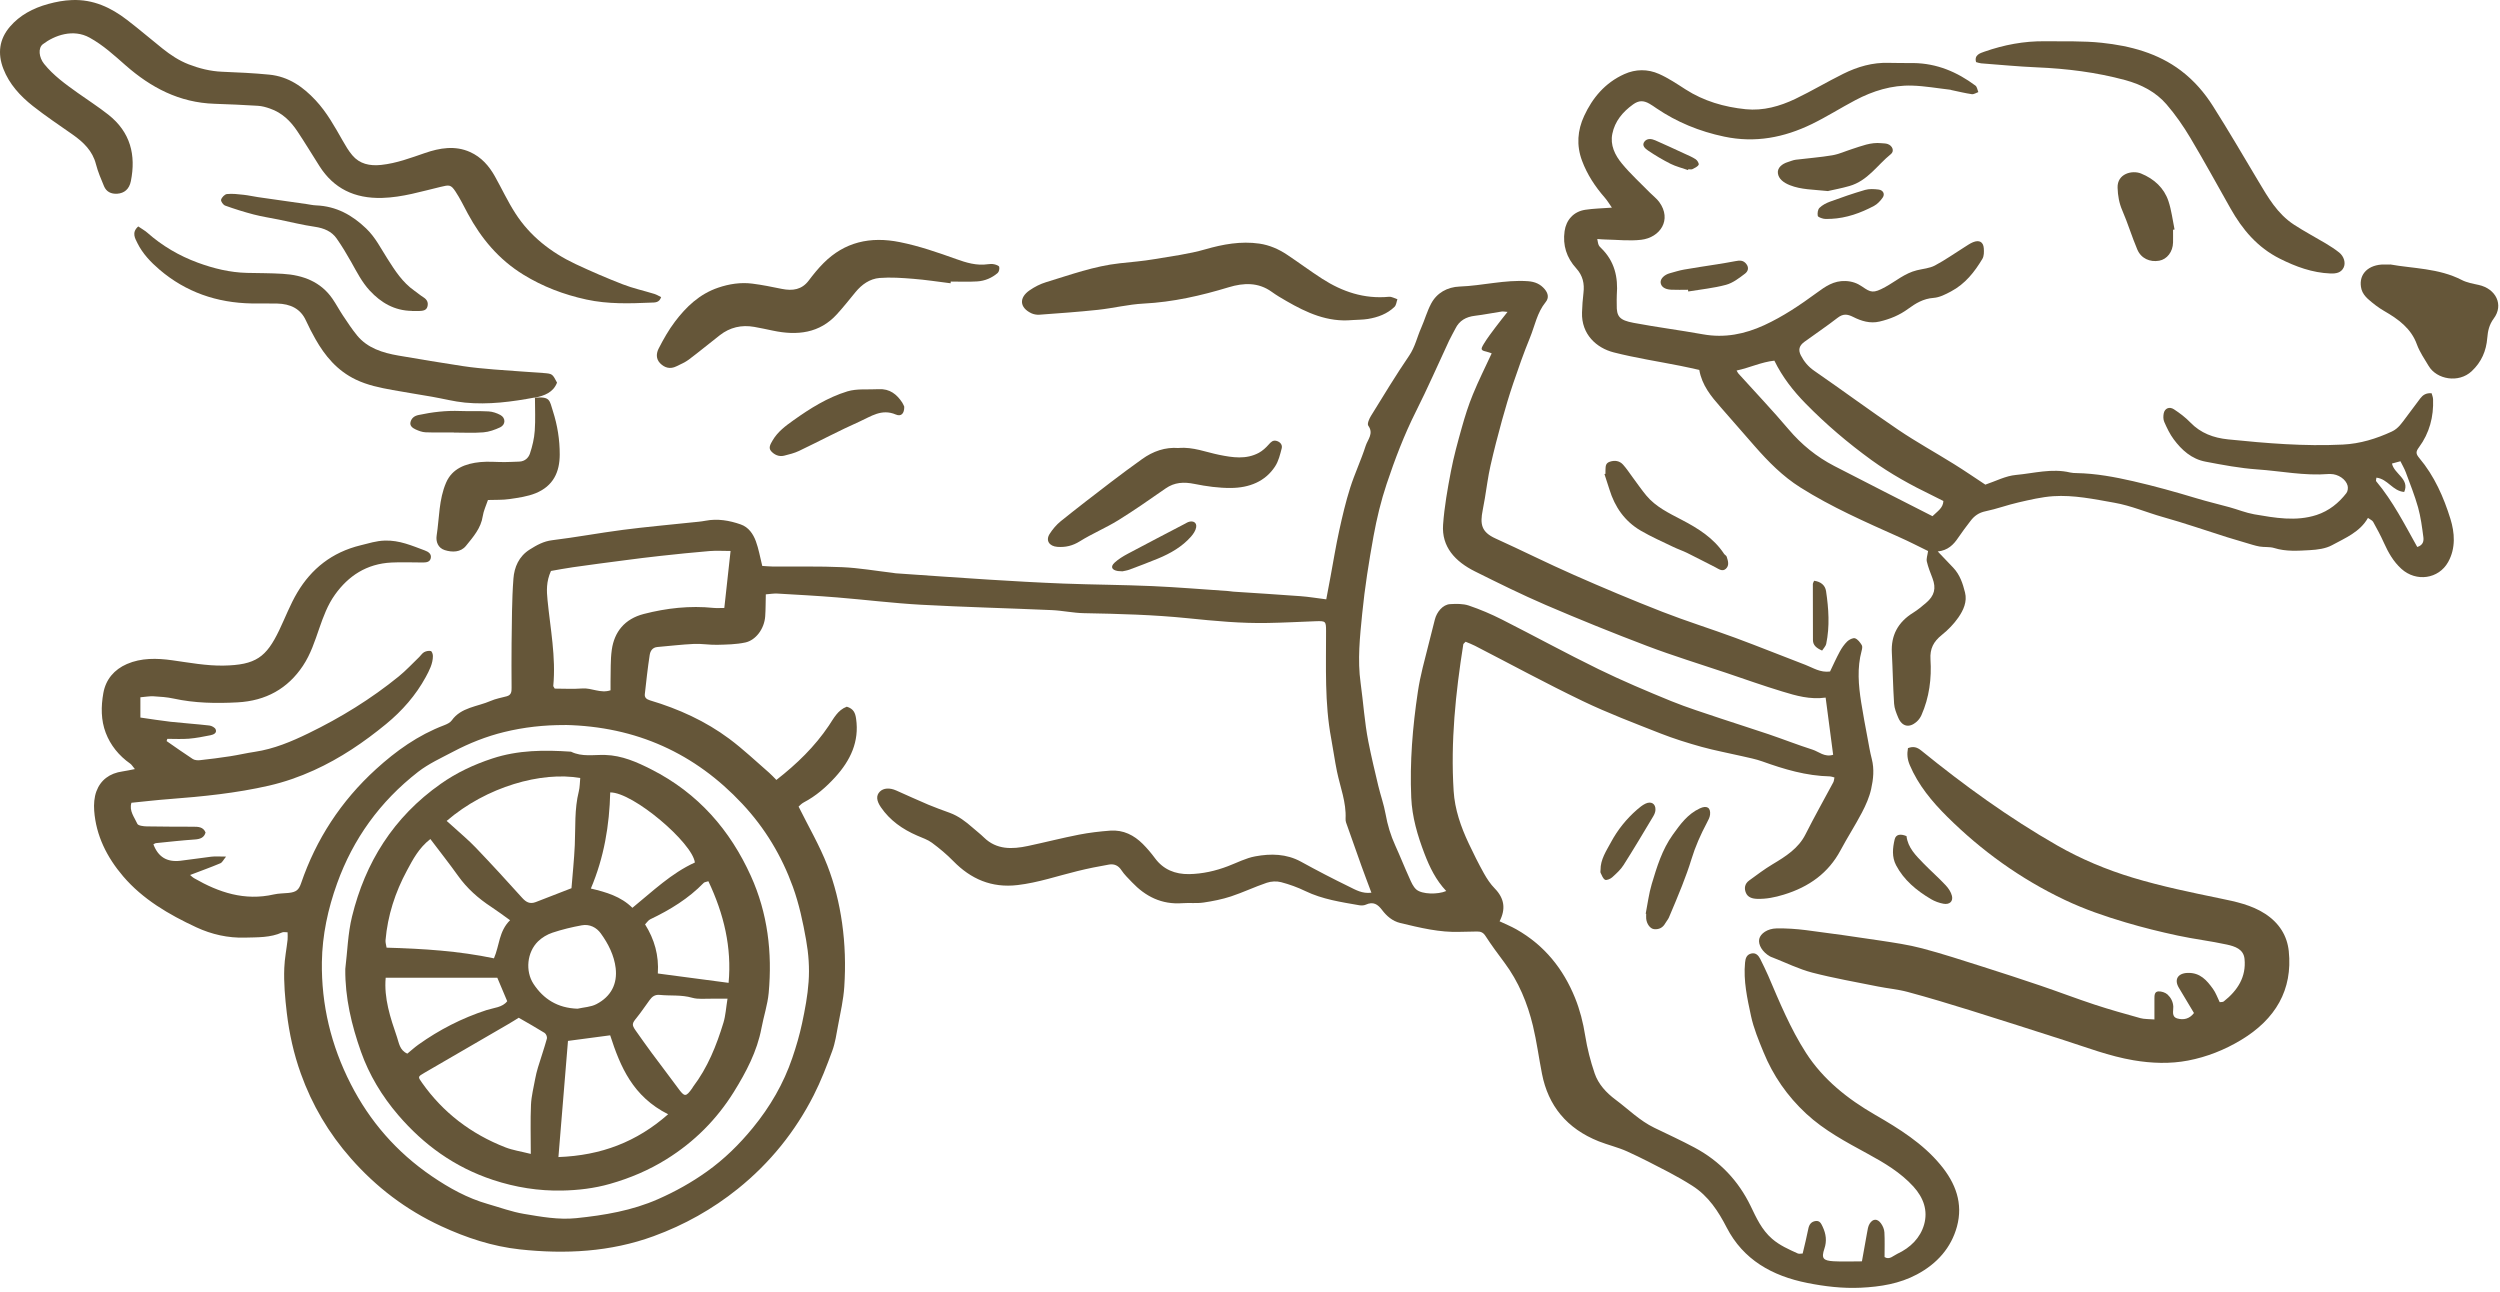 <svg width="412" height="213" viewBox="0 0 412 213" fill="none" xmlns="http://www.w3.org/2000/svg">
<path d="M23.136 114.927V118.252C24.876 118.498 26.501 118.766 28.134 118.951C30.255 119.181 32.391 119.319 34.511 119.565C34.89 119.611 35.426 119.903 35.542 120.202C35.789 120.809 35.187 121.07 34.676 121.17C33.496 121.408 32.317 121.638 31.121 121.738C29.949 121.83 28.761 121.761 27.574 121.761L27.458 122.13C28.893 123.12 30.304 124.134 31.772 125.086C32.069 125.278 32.564 125.324 32.944 125.278C34.602 125.101 36.26 124.886 37.909 124.633C39.27 124.426 40.607 124.103 41.976 123.904C45.152 123.427 48.039 122.207 50.835 120.847C56.164 118.26 61.163 115.173 65.7 111.487C66.912 110.504 67.968 109.352 69.09 108.277C69.37 108.008 69.577 107.648 69.906 107.471C70.22 107.302 70.674 107.21 71.004 107.294C71.193 107.348 71.342 107.824 71.342 108.108C71.342 109.375 70.748 110.496 70.154 111.594C68.529 114.574 66.294 117.131 63.621 119.327C59.992 122.306 56.098 124.963 51.726 126.944C49.359 128.019 46.925 128.872 44.343 129.471C38.924 130.715 33.422 131.268 27.879 131.69C25.808 131.843 23.754 132.089 21.659 132.296C21.247 133.64 22.154 134.685 22.641 135.775C22.773 136.067 23.647 136.182 24.183 136.19C26.732 136.243 29.281 136.228 31.838 136.243C32.663 136.243 33.496 136.259 33.876 137.196C33.645 138.033 33.018 138.286 32.102 138.347C29.966 138.493 27.846 138.731 25.718 138.946C25.561 138.962 25.421 139.077 25.28 139.146C26.064 141.219 27.491 142.102 29.694 141.857C31.409 141.665 33.108 141.381 34.824 141.181C35.492 141.104 36.177 141.166 37.258 141.166C36.812 141.711 36.631 142.141 36.309 142.271C34.701 142.947 33.051 143.538 31.327 144.199C31.492 144.337 31.731 144.583 32.028 144.751C36.062 147.07 40.301 148.506 45.144 147.401C45.927 147.224 46.752 147.239 47.56 147.155C48.831 147.017 49.243 146.656 49.623 145.55C52.089 138.347 56.172 132.028 61.979 126.745C65.263 123.758 68.884 121.155 73.198 119.519C73.66 119.342 74.196 119.089 74.452 118.72C75.978 116.563 78.667 116.47 80.861 115.511C81.686 115.15 82.61 114.988 83.501 114.75C84.317 114.535 84.309 113.906 84.309 113.314C84.309 110.888 84.268 108.454 84.309 106.027C84.367 102.464 84.342 98.901 84.614 95.354C84.754 93.496 85.489 91.691 87.32 90.547C88.45 89.84 89.564 89.203 91.007 89.026C94.9 88.55 98.753 87.829 102.646 87.322C106.375 86.838 110.128 86.508 113.865 86.109C114.673 86.024 115.481 85.97 116.273 85.817C118.278 85.433 120.216 85.778 122.064 86.423C123.375 86.876 124.126 88.005 124.563 89.188C125.025 90.439 125.248 91.768 125.619 93.265C126.147 93.296 126.757 93.357 127.368 93.365C131.187 93.396 135.015 93.296 138.834 93.472C141.597 93.595 144.344 94.079 147.091 94.402C147.264 94.425 147.437 94.463 147.602 94.478C152.683 94.824 157.765 95.2 162.846 95.515C167.003 95.776 171.169 96.014 175.335 96.175C180.193 96.36 185.068 96.375 189.927 96.59C194.084 96.774 198.242 97.127 202.391 97.404C202.68 97.427 202.968 97.481 203.257 97.504C206.944 97.749 210.631 97.972 214.319 98.249C215.68 98.349 217.033 98.579 218.567 98.771C218.798 97.558 219.029 96.298 219.268 95.047C219.738 92.505 220.151 89.956 220.703 87.437C221.223 85.072 221.776 82.699 222.51 80.388C223.252 78.053 224.316 75.811 225.059 73.484C225.389 72.448 226.428 71.45 225.496 70.16C225.273 69.845 225.644 69.015 225.941 68.532C227.995 65.207 230.016 61.859 232.227 58.618C233.208 57.175 233.53 55.562 234.207 54.042C234.792 52.721 235.172 51.316 235.848 50.041C236.78 48.275 238.512 47.3 240.55 47.223C244.311 47.085 247.982 46.079 251.785 46.34C252.973 46.424 253.864 46.816 254.581 47.676C255.142 48.352 255.282 49.097 254.738 49.765C253.303 51.523 252.948 53.681 252.131 55.67C251.117 58.142 250.234 60.661 249.376 63.187C248.7 65.184 248.098 67.203 247.537 69.238C246.852 71.726 246.2 74.229 245.631 76.748C245.227 78.529 245.004 80.349 244.699 82.154C244.592 82.791 244.476 83.429 244.353 84.058C243.899 86.354 244.097 87.667 246.448 88.735C250.77 90.693 255.01 92.827 259.357 94.739C264.175 96.867 269.041 98.909 273.958 100.829C277.909 102.372 281.984 103.639 285.976 105.114C289.853 106.549 293.681 108.101 297.549 109.575C298.811 110.059 299.966 110.873 301.591 110.665C302.103 109.598 302.606 108.477 303.191 107.394C303.521 106.787 303.926 106.196 304.421 105.712C304.734 105.405 305.377 105.083 305.707 105.19C306.169 105.352 306.54 105.866 306.813 106.304C306.961 106.542 306.879 106.949 306.796 107.248C306.029 110.082 306.277 112.915 306.722 115.749C307.027 117.714 307.407 119.665 307.77 121.615C307.984 122.775 308.174 123.934 308.471 125.078C308.9 126.752 308.726 128.426 308.363 130.047C308.067 131.375 307.489 132.68 306.846 133.909C305.74 136.021 304.437 138.033 303.315 140.137C301.327 143.853 298.16 146.157 293.961 147.439C292.501 147.884 291.09 148.176 289.573 148.13C288.748 148.107 288.038 147.869 287.733 147.155C287.411 146.41 287.519 145.642 288.261 145.105C289.523 144.191 290.769 143.239 292.105 142.44C294.291 141.135 296.386 139.814 297.549 137.495C299.001 134.608 300.601 131.782 302.127 128.925C302.243 128.703 302.251 128.426 302.317 128.127C302.02 128.05 301.806 127.958 301.583 127.95C297.673 127.866 294.027 126.775 290.422 125.478C289.35 125.094 288.212 124.879 287.09 124.618C284.871 124.103 282.611 123.689 280.416 123.082C278.123 122.445 275.838 121.73 273.628 120.863C269.322 119.166 264.966 117.522 260.817 115.526C254.82 112.646 248.98 109.467 243.074 106.427C242.554 106.158 242.002 105.958 241.532 105.759C241.292 106.012 241.169 106.089 241.152 106.181C239.882 114.198 239.049 122.237 239.56 130.354C239.75 133.387 240.74 136.236 242.043 139C242.827 140.666 243.651 142.317 244.551 143.93C245.046 144.813 245.623 145.696 246.341 146.425C247.933 148.061 248.172 149.804 247.132 151.831C248.04 152.261 248.988 152.645 249.863 153.137C254.565 155.794 257.633 159.702 259.555 164.425C260.372 166.436 260.9 168.525 261.238 170.675C261.576 172.779 262.112 174.883 262.805 176.91C263.407 178.669 264.702 180.082 266.261 181.241C268.365 182.808 270.204 184.681 272.63 185.856C274.849 186.931 277.092 187.96 279.262 189.12C283.469 191.37 286.496 194.618 288.5 198.741C289.432 200.669 290.307 202.65 292.039 204.155C293.285 205.237 294.778 205.89 296.262 206.566C296.485 206.666 296.807 206.581 297.079 206.581C297.409 205.168 297.755 203.825 298.019 202.465C298.151 201.805 298.49 201.337 299.183 201.229C299.9 201.114 300.131 201.651 300.379 202.174C300.931 203.356 301.088 204.516 300.659 205.783C300.131 207.364 300.428 207.756 302.177 207.856C303.67 207.94 305.171 207.871 306.846 207.871C307.118 206.328 307.39 204.754 307.687 203.18C307.786 202.665 307.844 202.097 308.116 201.667C308.66 200.807 309.395 200.799 309.988 201.621C310.294 202.043 310.516 202.581 310.549 203.08C310.624 204.416 310.574 205.752 310.574 207.165C311.383 207.679 312.018 206.934 312.669 206.635C314.855 205.621 316.472 203.986 317.091 201.813C317.742 199.517 317.017 197.405 315.334 195.547C313.222 193.228 310.541 191.638 307.778 190.133C304.214 188.191 300.626 186.286 297.665 183.537C294.53 180.627 292.196 177.241 290.629 173.401C289.828 171.451 289.004 169.47 288.566 167.435C287.948 164.547 287.296 161.63 287.585 158.635C287.651 157.913 287.849 157.314 288.624 157.137C289.358 156.968 289.795 157.46 290.084 158.028C290.53 158.934 290.983 159.84 291.387 160.762C293.252 165.116 295.042 169.493 297.64 173.532C300.461 177.901 304.462 181.095 309.056 183.744C313.008 186.025 316.852 188.429 319.763 191.93C322.32 194.994 323.541 198.342 322.502 202.151C321.553 205.621 319.244 208.248 315.919 210.021C313.065 211.549 309.914 212.064 306.639 212.217C303.653 212.356 300.717 212.002 297.863 211.434C292.023 210.275 287.288 207.587 284.566 202.312C283.205 199.67 281.58 197.121 278.874 195.401C277.645 194.618 276.366 193.888 275.071 193.205C272.786 192.015 270.501 190.817 268.142 189.749C266.649 189.074 265.008 188.697 263.473 188.091C258.178 185.979 255.142 182.193 254.119 176.964C253.6 174.33 253.253 171.658 252.626 169.047C251.727 165.323 250.275 161.783 247.916 158.619C246.844 157.183 245.771 155.74 244.806 154.243C244.443 153.682 244.039 153.505 243.421 153.513C242.497 153.536 241.565 153.536 240.641 153.567C237.242 153.697 233.992 152.883 230.75 152.108C229.472 151.801 228.507 150.948 227.781 149.988C227.047 149.013 226.321 148.522 225.059 149.098C224.77 149.228 224.366 149.244 224.036 149.19C220.992 148.66 217.932 148.207 215.119 146.848C213.857 146.234 212.496 145.742 211.126 145.381C210.4 145.189 209.477 145.235 208.759 145.481C206.763 146.157 204.857 147.071 202.861 147.731C201.409 148.207 199.875 148.514 198.357 148.737C197.219 148.906 196.039 148.76 194.884 148.844C191.412 149.105 188.756 147.716 186.537 145.381C185.934 144.744 185.275 144.122 184.804 143.4C184.301 142.632 183.617 142.333 182.767 142.479C181.018 142.778 179.278 143.131 177.562 143.554C174.287 144.352 171.095 145.458 167.713 145.857C163.399 146.372 159.975 144.844 157.105 141.91C156.033 140.812 154.828 139.806 153.583 138.885C152.89 138.37 151.999 138.079 151.174 137.718C148.724 136.658 146.654 135.199 145.177 133.041C144.443 131.974 144.344 131.106 145.004 130.454C145.598 129.862 146.612 129.786 147.709 130.277C149.475 131.06 151.223 131.866 153.005 132.619C154.152 133.103 155.331 133.517 156.503 133.947C157.971 134.485 159.151 135.399 160.272 136.382C160.899 136.934 161.576 137.449 162.17 138.033C164.248 140.052 166.789 139.975 169.412 139.415C172.225 138.816 175.005 138.102 177.826 137.549C179.517 137.219 181.249 137.019 182.973 136.888C185.143 136.735 186.891 137.649 188.327 139.077C189.061 139.814 189.737 140.613 190.348 141.442C191.717 143.293 193.647 144.091 195.973 144.053C198.184 144.014 200.312 143.531 202.366 142.747C203.859 142.179 205.311 141.411 206.862 141.127C209.427 140.651 212.009 140.689 214.409 142.01C217.016 143.446 219.664 144.821 222.345 146.126C223.409 146.648 224.498 147.309 226.007 147.117C225.43 145.565 224.877 144.13 224.357 142.678C223.5 140.305 222.666 137.933 221.833 135.552C221.759 135.353 221.743 135.122 221.751 134.915C221.883 132.227 220.868 129.716 220.332 127.136C219.961 125.339 219.722 123.52 219.383 121.723C218.278 115.841 218.55 109.905 218.534 103.977C218.534 102.357 218.468 102.318 216.777 102.38C214.17 102.48 211.564 102.618 208.957 102.664C204.544 102.756 200.172 102.334 195.792 101.888C190.1 101.305 184.367 101.159 178.643 101.051C176.869 101.021 175.096 100.621 173.322 100.545C166.146 100.23 158.969 100.053 151.801 99.662C147.182 99.408 142.579 98.832 137.968 98.456C134.685 98.187 131.385 98.011 128.094 97.819C127.533 97.788 126.964 97.888 126.205 97.949C126.172 99.224 126.188 100.391 126.106 101.558C125.957 103.662 124.53 105.513 122.831 105.881C121.33 106.204 119.738 106.227 118.179 106.265C116.908 106.296 115.63 106.058 114.359 106.119C112.347 106.212 110.342 106.457 108.338 106.626C107.463 106.703 107.158 107.356 107.067 107.955C106.738 110.089 106.507 112.239 106.267 114.382C106.201 114.942 106.531 115.242 107.117 115.418C111.86 116.831 116.281 118.851 120.175 121.746C122.493 123.474 124.58 125.462 126.757 127.351C127.17 127.712 127.533 128.119 127.945 128.534C131.327 125.9 134.28 123.028 136.59 119.588C137.39 118.398 138.05 117.023 139.551 116.463C140.69 116.808 140.954 117.522 141.086 118.459C141.622 122.199 140.17 125.301 137.646 128.073C136.153 129.709 134.487 131.175 132.449 132.243C132.07 132.442 131.773 132.788 131.608 132.926C133.241 136.22 135.064 139.33 136.343 142.617C137.53 145.665 138.314 148.852 138.776 152.115C139.271 155.617 139.37 159.111 139.139 162.612C138.999 164.747 138.512 166.866 138.116 168.978C137.852 170.399 137.646 171.85 137.151 173.201C136.244 175.674 135.295 178.147 134.099 180.496C131.08 186.432 126.939 191.623 121.577 195.931C117.428 199.263 112.8 201.866 107.711 203.725C100.592 206.328 93.152 206.712 85.662 205.898C81.133 205.406 76.844 203.986 72.728 202.081C66.871 199.371 61.971 195.608 57.847 190.924C54.16 186.747 51.421 182.078 49.581 176.941C48.41 173.678 47.676 170.36 47.264 166.92C46.975 164.44 46.752 161.983 46.851 159.51C46.909 157.959 47.222 156.416 47.395 154.864C47.437 154.496 47.395 154.12 47.395 153.644C47.041 153.644 46.727 153.559 46.505 153.659C44.558 154.55 42.422 154.458 40.376 154.519C37.596 154.603 34.89 153.997 32.358 152.822C27.796 150.703 23.515 148.184 20.306 144.429C17.609 141.273 15.819 137.687 15.522 133.594C15.448 132.542 15.522 131.398 15.885 130.415C16.57 128.565 18.046 127.428 20.199 127.129C20.801 127.044 21.395 126.906 22.228 126.745C21.857 126.307 21.709 126.023 21.47 125.854C19.581 124.533 18.195 122.79 17.427 120.771C16.627 118.674 16.636 116.44 17.032 114.213C17.436 111.963 18.822 110.343 20.917 109.429C23.268 108.408 25.833 108.454 28.398 108.815C31.195 109.206 34.024 109.736 36.821 109.69C42.166 109.598 43.882 108.3 46.01 103.87C47.008 101.789 47.824 99.615 49.004 97.634C51.314 93.757 54.679 91.023 59.431 89.863C60.759 89.541 62.012 89.126 63.431 89.088C65.832 89.011 67.894 89.933 70.014 90.716C70.624 90.938 71.169 91.322 70.979 92.037C70.797 92.697 70.138 92.697 69.552 92.697C67.877 92.697 66.195 92.62 64.52 92.705C60.412 92.904 57.41 94.916 55.207 97.995C53.995 99.685 53.293 101.604 52.617 103.547C51.883 105.659 51.206 107.801 49.92 109.728C47.428 113.476 43.824 115.503 39.138 115.749C35.608 115.941 32.069 115.879 28.588 115.119C27.524 114.889 26.41 114.812 25.313 114.75C24.645 114.712 23.961 114.843 23.136 114.912V114.927ZM248.436 51.4C247.933 51.362 247.702 51.308 247.495 51.339C246.019 51.562 244.559 51.861 243.082 52.038C241.589 52.214 240.5 52.844 239.865 54.126C239.535 54.794 239.139 55.432 238.826 56.107C237.003 60.008 235.287 63.955 233.349 67.802C231.402 71.68 229.876 75.696 228.515 79.766C227.583 82.561 226.89 85.448 226.362 88.335C225.595 92.582 224.91 96.859 224.489 101.144C224.118 104.937 223.689 108.723 224.234 112.593C224.679 115.795 224.877 119.035 225.504 122.214C225.983 124.648 226.56 127.067 227.137 129.486C227.509 131.045 228.061 132.573 228.342 134.147C228.663 135.959 229.183 137.679 229.95 139.361C230.759 141.135 231.468 142.939 232.276 144.713C232.573 145.381 232.879 146.126 233.415 146.594C234.347 147.401 236.97 147.439 238.339 146.84C236.632 145.036 235.609 142.916 234.751 140.682C233.604 137.679 232.714 134.654 232.573 131.444C232.318 125.601 232.796 119.795 233.662 114.013C233.86 112.685 234.132 111.364 234.454 110.051C235.097 107.402 235.815 104.768 236.459 102.119C236.772 100.844 237.787 99.631 238.966 99.562C239.989 99.5 241.111 99.477 242.051 99.792C243.932 100.429 245.771 101.213 247.528 102.103C252.849 104.799 258.079 107.663 263.44 110.281C267.342 112.186 271.359 113.883 275.393 115.534C278.066 116.624 280.845 117.484 283.584 118.413C286.199 119.296 288.847 120.11 291.462 121.001C293.879 121.823 296.254 122.759 298.688 123.535C299.752 123.873 300.684 124.833 302.103 124.387C301.69 121.254 301.286 118.183 300.865 114.965C298.267 115.319 295.99 114.651 293.747 113.967C290.596 113.015 287.502 111.909 284.384 110.857C280.07 109.406 275.698 108.07 271.45 106.457C265.824 104.323 260.248 102.065 254.738 99.7C250.778 97.995 246.918 96.083 243.066 94.163C239.808 92.536 237.556 90.117 237.82 86.462C238.034 83.513 238.554 80.572 239.115 77.654C239.577 75.235 240.236 72.847 240.905 70.467C241.424 68.616 242.002 66.773 242.736 64.992C243.668 62.711 244.782 60.5 245.829 58.234C245.623 58.158 245.466 58.089 245.301 58.05C243.998 57.735 243.924 57.674 244.567 56.614C245.128 55.693 245.796 54.825 246.448 53.95C247.05 53.143 247.693 52.352 248.436 51.408V51.4ZM93.069 119.488C89.679 119.473 86.338 119.841 83.08 120.64C80.152 121.354 77.355 122.468 74.716 123.857C72.736 124.902 70.641 125.854 68.908 127.198C62.59 132.112 58.193 138.271 55.562 145.565C54.036 149.796 53.112 154.12 53.046 158.543C52.947 165.569 54.547 172.28 57.806 178.653C60.924 184.758 65.328 189.864 71.177 193.85C74.006 195.777 77.017 197.459 80.415 198.426C82.387 198.987 84.326 199.709 86.338 200.047C89.176 200.523 92.046 201.053 94.966 200.753C99.611 200.277 104.18 199.501 108.445 197.62C111.291 196.368 113.972 194.871 116.479 193.082C119.383 191.016 121.849 188.574 124.052 185.887C126.922 182.385 129.141 178.561 130.568 174.361C131.212 172.48 131.773 170.56 132.185 168.625C132.664 166.367 133.101 164.087 133.257 161.798C133.422 159.502 133.257 157.207 132.845 154.895C132.317 151.924 131.698 149.006 130.667 146.149C128.828 141.073 126.098 136.489 122.311 132.45C114.574 124.188 104.906 119.711 93.069 119.473V119.488ZM90.801 94.087C90.001 95.868 90.083 97.381 90.232 98.886C90.694 103.593 91.634 108.277 91.18 113.038C91.172 113.123 91.279 113.222 91.419 113.483C92.871 113.483 94.43 113.576 95.965 113.46C97.507 113.338 98.959 114.313 100.617 113.76C100.617 113.207 100.609 112.731 100.617 112.255C100.666 110.535 100.584 108.792 100.823 107.087C101.236 104.138 102.943 101.996 106.094 101.182C109.847 100.214 113.691 99.784 117.601 100.184C118.146 100.237 118.707 100.191 119.366 100.191C119.713 97.02 120.051 93.987 120.398 90.8C119.202 90.8 118.055 90.723 116.917 90.816C114.219 91.038 111.522 91.322 108.824 91.614C106.878 91.822 104.931 92.075 102.984 92.328C100.122 92.697 97.268 93.073 94.414 93.48C93.168 93.657 91.939 93.895 90.793 94.094L90.801 94.087Z" fill="#655639"/>
<path d="M327.218 79.854C328.9 79.293 330.525 78.425 332.216 78.272C335.186 78.003 338.156 77.143 341.183 77.873C341.513 77.949 341.876 77.957 342.222 77.965C345.406 78.026 348.491 78.602 351.576 79.308C355.09 80.115 358.547 81.082 361.986 82.119C363.785 82.664 365.616 83.094 367.431 83.593C368.792 83.97 370.12 84.515 371.506 84.76C374.912 85.344 378.369 85.974 381.775 84.868C383.813 84.2 385.43 82.894 386.683 81.267C386.914 80.967 386.98 80.43 386.89 80.053C386.609 78.963 385.314 78.126 384.085 78.118C383.97 78.118 383.854 78.118 383.739 78.118C379.779 78.441 375.902 77.627 371.992 77.358C369.138 77.158 366.292 76.621 363.48 76.083C361.162 75.646 359.537 74.156 358.233 72.405C357.582 71.53 357.111 70.532 356.674 69.541C356.485 69.119 356.493 68.573 356.583 68.113C356.757 67.284 357.516 66.961 358.266 67.452C359.24 68.09 360.188 68.812 360.98 69.633C362.663 71.376 364.775 72.167 367.216 72.413C373.494 73.05 379.771 73.58 386.098 73.265C388.96 73.127 391.616 72.298 394.165 71.123C395.254 70.624 395.84 69.679 396.5 68.812C397.3 67.767 398.059 66.7 398.859 65.656C399.279 65.11 399.807 64.727 400.731 64.811C400.814 65.126 400.962 65.464 400.97 65.809C401.078 68.666 400.385 71.361 398.644 73.718C398.092 74.463 398.133 74.801 398.694 75.477C401.201 78.456 402.727 81.958 403.833 85.521C404.526 87.763 404.74 90.32 403.453 92.624C401.894 95.419 398.191 95.956 395.749 93.745C394.421 92.539 393.588 91.049 392.878 89.475C392.35 88.293 391.732 87.149 391.097 86.004C390.956 85.751 390.593 85.613 390.239 85.352C388.919 87.686 386.494 88.661 384.308 89.852C383.268 90.42 381.891 90.596 380.645 90.665C378.69 90.773 376.719 90.919 374.78 90.312C374.03 90.082 373.164 90.205 372.372 90.067C371.596 89.928 370.854 89.667 370.103 89.452C369.072 89.153 368.049 88.853 367.026 88.531C363.496 87.417 360.007 86.204 356.443 85.206C353.762 84.453 351.23 83.34 348.434 82.848C345.093 82.257 341.777 81.551 338.37 81.773C336.448 81.904 334.534 82.365 332.654 82.795C330.822 83.209 329.057 83.877 327.226 84.254C326.104 84.484 325.362 85.029 324.751 85.835C324.058 86.742 323.357 87.655 322.722 88.6C321.947 89.767 321.006 90.712 319.34 90.88C320.264 91.848 321.081 92.7 321.897 93.56C323.003 94.728 323.473 96.186 323.836 97.645C324.215 99.143 323.58 100.548 322.739 101.761C321.996 102.829 321.048 103.812 320.008 104.641C318.639 105.739 318.029 106.906 318.144 108.68C318.342 111.805 317.954 114.923 316.651 117.864C316.478 118.248 316.214 118.624 315.892 118.916C314.671 120.014 313.467 119.768 312.832 118.278C312.518 117.534 312.197 116.75 312.147 115.967C311.966 113.164 311.924 110.362 311.776 107.559C311.627 104.741 312.749 102.552 315.29 100.978C316.049 100.51 316.742 99.926 317.418 99.35C318.812 98.168 319.101 96.947 318.474 95.296C318.127 94.39 317.756 93.476 317.542 92.539C317.435 92.063 317.649 91.525 317.748 90.811C316.28 90.097 314.655 89.253 312.972 88.508C307.412 86.02 301.828 83.57 296.697 80.33C293.769 78.479 291.426 76.091 289.207 73.565C287.318 71.415 285.446 69.257 283.565 67.107C282.006 65.325 280.488 63.521 280.043 60.964C279.061 60.749 278.013 60.503 276.958 60.296C273.287 59.566 269.567 58.998 265.954 58.077C263.083 57.347 260.6 55.082 260.716 51.496C260.749 50.421 260.831 49.338 260.955 48.271C261.136 46.758 260.864 45.43 259.759 44.216C258.167 42.466 257.515 40.423 257.845 38.089C258.101 36.276 259.305 34.864 261.252 34.572C262.605 34.364 263.99 34.341 265.64 34.219C265.195 33.581 264.881 33.044 264.469 32.575C262.869 30.74 261.574 28.774 260.724 26.501C259.767 23.944 259.973 21.464 261.07 19.099C262.431 16.158 264.485 13.655 267.694 12.211C269.567 11.366 271.555 11.366 273.394 12.18C274.937 12.864 276.355 13.816 277.774 14.73C280.777 16.657 284.134 17.64 287.698 18.001C290.585 18.293 293.323 17.509 295.856 16.304C298.537 15.021 301.085 13.493 303.75 12.173C306.101 11.005 308.6 10.261 311.322 10.361C312.65 10.407 313.987 10.376 315.323 10.391C319.225 10.437 322.557 11.881 325.543 14.1C325.832 14.315 325.873 14.806 326.03 15.175C325.675 15.298 325.287 15.567 324.958 15.521C323.827 15.352 322.722 15.083 321.6 14.845C321.543 14.83 321.493 14.799 321.435 14.791C319.324 14.553 317.22 14.169 315.1 14.108C311.759 14.008 308.658 14.983 305.771 16.503C303.337 17.786 301.019 19.268 298.545 20.466C294.024 22.654 289.281 23.599 284.151 22.516C280.059 21.656 276.347 20.128 272.973 17.84C272.602 17.586 272.239 17.325 271.843 17.102C270.829 16.519 270.062 16.542 269.129 17.21C267.397 18.454 266.127 20.005 265.714 22.04C265.327 23.914 266.143 25.572 267.306 26.977C268.701 28.667 270.359 30.172 271.909 31.754C272.413 32.268 273.015 32.714 273.435 33.282C275.588 36.23 273.576 39.156 270.466 39.517C268.536 39.74 266.539 39.509 264.576 39.471C264.188 39.471 263.792 39.425 263.232 39.386C263.314 39.793 263.339 40.085 263.446 40.346C263.52 40.538 263.685 40.715 263.85 40.868C266.102 43.049 266.68 45.706 266.449 48.609C266.407 49.146 266.449 49.691 266.44 50.229C266.399 52.149 266.869 52.77 269.228 53.208C273.023 53.922 276.859 54.414 280.661 55.097C284.233 55.735 287.524 55.066 290.725 53.6C293.868 52.156 296.672 50.252 299.411 48.248C300.813 47.219 302.199 46.228 304.162 46.313C305.202 46.359 306.059 46.658 306.868 47.219C308.303 48.209 308.699 48.394 310.687 47.303C312.411 46.359 313.904 45.03 315.909 44.539C316.907 44.293 318.004 44.216 318.87 43.756C320.553 42.865 322.103 41.759 323.712 40.753C324.182 40.461 324.644 40.124 325.155 39.916C326.187 39.494 326.855 39.87 326.929 40.922C326.97 41.498 326.978 42.189 326.698 42.658C325.411 44.808 323.869 46.789 321.518 48.033C320.627 48.509 319.629 49.023 318.647 49.092C316.964 49.215 315.678 50.006 314.482 50.882C313.046 51.941 311.479 52.586 309.747 52.993C308.188 53.362 306.728 52.901 305.424 52.241C304.401 51.726 303.725 51.688 302.809 52.394C301.044 53.769 299.172 55.013 297.365 56.334C296.499 56.971 296.318 57.654 296.78 58.568C297.299 59.574 297.984 60.419 298.998 61.117C303.643 64.32 308.171 67.675 312.848 70.839C315.81 72.843 318.977 74.586 322.021 76.483C323.778 77.573 325.477 78.748 327.209 79.884L327.218 79.854ZM320.272 82.564C319.596 82.219 319.043 81.935 318.482 81.666C314.968 79.969 311.561 78.095 308.435 75.83C304.542 73.004 300.912 69.917 297.58 66.516C295.534 64.427 293.752 62.169 292.416 59.436C290.288 59.658 288.357 60.603 286.188 61.064C286.337 61.309 286.394 61.455 286.501 61.571C289.265 64.634 292.119 67.629 294.775 70.77C296.879 73.25 299.353 75.277 302.29 76.797C307.66 79.577 313.071 82.311 318.474 85.068C319.315 84.238 320.223 83.724 320.272 82.564ZM398.364 90.143C399.378 89.829 399.444 89.114 399.37 88.515C399.156 86.872 398.941 85.206 398.496 83.609C397.943 81.65 397.176 79.739 396.467 77.819C396.244 77.22 395.906 76.659 395.592 76.014C395.106 76.145 394.693 76.252 394.198 76.391C394.553 78.118 397.159 78.932 396.211 81.075C394.289 80.921 393.505 78.925 391.633 78.717C391.608 79.001 391.517 79.216 391.591 79.308C394.371 82.626 396.277 86.419 398.364 90.143Z" fill="#655639"/>
<path d="M355.05 168.021C355.05 166.685 355.042 165.618 355.05 164.543C355.05 164.059 355.05 163.422 355.702 163.383C356.196 163.353 356.848 163.568 357.203 163.89C357.755 164.405 358.118 165.073 358.16 165.894C358.193 166.578 357.805 167.568 358.853 167.852C359.818 168.114 360.816 167.945 361.566 166.946C360.75 165.587 359.892 164.174 359.059 162.754C358.275 161.418 358.91 160.389 360.519 160.335C362.598 160.266 363.695 161.579 364.693 162.961C365.163 163.606 365.427 164.382 365.806 165.157C366.037 165.119 366.318 165.157 366.466 165.042C368.792 163.207 370.195 160.972 369.898 158.024C369.733 156.403 368.306 155.958 366.994 155.666C364.305 155.075 361.55 154.76 358.861 154.176C355.998 153.562 353.144 152.856 350.348 152.026C346.908 151.013 343.518 149.846 340.284 148.31C332.943 144.824 326.55 140.193 320.924 134.619C318.376 132.092 316.132 129.382 314.738 126.103C314.325 125.135 314.251 124.275 314.433 123.292C315.315 122.962 315.917 123.116 316.635 123.699C323.68 129.42 331.046 134.764 339.022 139.326C342.941 141.568 347.123 143.326 351.528 144.655C356.246 146.075 361.063 147.066 365.897 148.064C368.471 148.594 371.044 149.132 373.288 150.59C375.631 152.111 376.926 154.223 377.19 156.749C377.85 163.115 375.02 167.968 369.312 171.4C366.631 173.013 363.695 174.187 360.593 174.779C357.632 175.347 354.596 175.239 351.602 174.733C347.609 174.057 343.873 172.613 340.062 171.392C334.956 169.757 329.858 168.114 324.735 166.516C321.312 165.449 317.872 164.412 314.4 163.476C312.791 163.038 311.1 162.9 309.459 162.569C305.854 161.84 302.216 161.21 298.669 160.289C296.434 159.705 294.339 158.661 292.177 157.816C292.021 157.755 291.847 157.701 291.699 157.617C290.462 156.925 289.703 155.689 289.925 154.729C290.132 153.846 291.278 153.032 292.771 153.002C294.388 152.971 296.021 153.086 297.622 153.286C301.696 153.808 305.755 154.384 309.813 154.998C312.139 155.351 314.49 155.689 316.759 156.288C320.133 157.179 323.449 158.269 326.773 159.321C329.973 160.335 333.157 161.379 336.333 162.454C339.311 163.468 342.239 164.589 345.225 165.572C347.7 166.386 350.224 167.092 352.74 167.791C353.384 167.968 354.101 167.929 355.042 168.006L355.05 168.021Z" fill="#655639"/>
<path d="M108.956 48.949C108.659 49.908 107.933 49.847 107.331 49.87C103.751 50.023 100.196 50.139 96.632 49.363C92.895 48.549 89.447 47.228 86.263 45.27C82.164 42.752 79.293 39.266 77.107 35.227C76.439 33.998 75.837 32.723 75.061 31.556C74.294 30.396 74.022 30.458 72.62 30.796C69.444 31.548 66.326 32.523 62.985 32.616C58.415 32.746 54.992 31.049 52.666 27.402C51.437 25.474 50.266 23.524 48.995 21.62C47.898 19.976 46.504 18.579 44.483 17.888C43.848 17.665 43.172 17.473 42.495 17.435C40.128 17.289 37.752 17.181 35.376 17.105C29.52 16.92 24.843 14.402 20.71 10.777C18.837 9.134 17.015 7.445 14.771 6.208C12.049 4.703 8.988 5.824 7.066 7.283C6.242 7.913 6.415 9.464 7.264 10.524C8.799 12.436 10.795 13.872 12.799 15.3C14.482 16.498 16.231 17.619 17.848 18.894C21.535 21.796 22.418 25.59 21.568 29.844C21.304 31.18 20.471 31.848 19.324 31.925C18.268 31.994 17.518 31.571 17.146 30.696C16.643 29.498 16.132 28.293 15.81 27.049C15.258 24.875 13.756 23.424 11.933 22.149C9.739 20.614 7.504 19.116 5.408 17.465C3.305 15.799 1.531 13.856 0.558 11.353C-0.432 8.811 -0.127 6.454 1.647 4.388C3.255 2.515 5.425 1.348 7.941 0.656C9.236 0.303 10.498 0.065 11.826 0.011C15.381 -0.142 18.31 1.263 20.941 3.283C22.937 4.811 24.834 6.446 26.798 8.013C28.101 9.049 29.47 9.971 31.087 10.601C32.861 11.284 34.651 11.737 36.572 11.822C39.171 11.929 41.778 12.044 44.359 12.298C47.568 12.612 49.952 14.325 52.006 16.521C53.87 18.517 55.149 20.859 56.469 23.171C56.947 24.008 57.434 24.852 58.061 25.59C59.265 27.018 60.907 27.379 62.82 27.179C65.361 26.91 67.679 26.02 70.046 25.213C72.471 24.376 74.996 23.946 77.462 25.052C79.334 25.889 80.596 27.356 81.545 29.037C82.692 31.08 83.673 33.207 84.944 35.173C87.328 38.874 90.751 41.584 94.859 43.52C97.407 44.718 100.006 45.839 102.637 46.86C104.312 47.513 106.102 47.904 107.826 48.434C108.222 48.557 108.576 48.78 108.923 48.949H108.956Z" fill="#655639"/>
<path d="M325.66 10.239C325.314 9.057 326.32 8.765 327.038 8.512C330.247 7.39 333.571 6.753 337.019 6.799C340.145 6.838 343.288 6.722 346.381 7.053C351.091 7.552 355.604 8.757 359.406 11.629C361.576 13.272 363.3 15.277 364.694 17.48C367.276 21.55 369.701 25.712 372.167 29.843C373.759 32.508 375.293 35.226 378.057 37.031C379.748 38.136 381.554 39.081 383.295 40.125C384.062 40.586 384.813 41.07 385.506 41.623C386.306 42.268 386.594 43.35 386.231 44.095C385.802 44.971 384.978 45.101 384.054 45.07C381.043 44.947 378.337 43.942 375.731 42.636C371.986 40.763 369.528 37.783 367.597 34.366C365.387 30.458 363.234 26.518 360.932 22.656C359.794 20.752 358.507 18.901 357.047 17.204C355.29 15.169 352.939 13.933 350.192 13.188C345.433 11.906 340.599 11.307 335.674 11.099C332.606 10.969 329.554 10.669 326.493 10.439C326.213 10.416 325.949 10.308 325.677 10.239H325.66Z" fill="#655639"/>
<path d="M88.153 65.505C84.343 66.219 80.507 66.726 76.622 66.35C74.799 66.173 73.009 65.697 71.194 65.382C69.033 65.006 66.863 64.668 64.71 64.277C62.623 63.9 60.553 63.478 58.639 62.557C55.554 61.075 53.558 58.656 51.982 55.876C51.421 54.886 50.894 53.872 50.423 52.835C49.532 50.862 47.85 50.079 45.68 50.025C44.294 49.994 42.9 50.025 41.506 50.01C35.707 49.91 30.61 48.12 26.312 44.458C24.827 43.191 23.499 41.785 22.658 40.089C22.27 39.297 21.643 38.322 22.782 37.316C23.293 37.67 23.829 37.961 24.275 38.345C26.708 40.503 29.513 42.154 32.606 43.291C35.179 44.235 37.869 44.903 40.681 44.972C42.653 45.018 44.624 45.003 46.588 45.126C49.97 45.325 52.865 46.454 54.779 49.219C55.397 50.117 55.909 51.084 56.511 51.991C57.262 53.112 57.996 54.248 58.854 55.292C60.561 57.366 63.052 58.149 65.684 58.602C69.206 59.209 72.728 59.792 76.259 60.33C77.966 60.591 79.698 60.744 81.422 60.89C84.128 61.113 86.85 61.267 89.556 61.474C91.04 61.589 91.04 61.612 91.799 63.056C91.181 64.668 89.729 65.221 88.104 65.544L88.145 65.505H88.153Z" fill="#655639"/>
<path d="M222.846 52.748C218.771 53.124 215.339 51.535 212.023 49.623C211.19 49.147 210.357 48.655 209.582 48.095C207.379 46.505 204.971 46.59 202.512 47.334C197.934 48.724 193.315 49.784 188.465 50.03C185.949 50.16 183.466 50.79 180.95 51.059C177.733 51.404 174.508 51.627 171.282 51.865C170.845 51.896 170.342 51.804 169.954 51.619C168.032 50.698 167.892 49.07 169.682 47.841C170.49 47.281 171.431 46.797 172.388 46.505C176.388 45.292 180.323 43.848 184.546 43.388C186.435 43.18 188.341 43.034 190.213 42.712C193.034 42.228 195.889 41.883 198.652 41.084C201.531 40.255 204.492 39.709 207.544 40.147C209.219 40.393 210.712 41.053 212.073 41.952C214.036 43.257 215.925 44.67 217.905 45.945C221.204 48.064 224.801 49.3 228.909 48.909C229.354 48.87 229.832 49.17 230.294 49.316C230.138 49.738 230.113 50.276 229.808 50.575C228.628 51.719 227.086 52.295 225.436 52.564C224.586 52.702 223.704 52.687 222.837 52.748H222.846Z" fill="#655639"/>
<path d="M156.669 46.685C154.615 46.431 152.561 46.109 150.499 45.948C148.659 45.802 146.787 45.663 144.955 45.809C143.322 45.948 142.019 46.892 141.004 48.121C139.99 49.349 139.008 50.601 137.927 51.783C135.082 54.916 131.403 55.346 127.361 54.486C126.346 54.272 125.331 54.056 124.309 53.872C122.197 53.496 120.291 53.949 118.642 55.231C116.926 56.567 115.251 57.957 113.511 59.263C112.901 59.723 112.158 60.031 111.457 60.376C110.442 60.875 109.543 60.622 108.801 59.877C108.067 59.14 108.157 58.203 108.545 57.443C109.329 55.915 110.187 54.387 111.234 53.005C113.074 50.578 115.26 48.459 118.361 47.407C120.168 46.792 122.057 46.501 123.962 46.739C125.612 46.946 127.237 47.284 128.87 47.614C130.635 47.967 132.145 47.737 133.267 46.247C134.026 45.241 134.826 44.251 135.725 43.352C139.173 39.897 143.396 38.914 148.304 39.904C151.505 40.55 154.532 41.602 157.576 42.692C159.201 43.275 160.95 43.821 162.798 43.544C163.136 43.49 163.507 43.483 163.837 43.552C164.15 43.621 164.621 43.782 164.67 43.982C164.744 44.297 164.645 44.788 164.406 44.995C163.466 45.802 162.311 46.301 161.032 46.378C159.589 46.47 158.137 46.401 156.685 46.401C156.677 46.501 156.669 46.593 156.661 46.693L156.669 46.685Z" fill="#655639"/>
<path d="M393.895 43.578C397.599 44.261 401.888 44.177 405.699 46.143C406.533 46.573 407.539 46.749 408.488 46.957C411.35 47.587 412.637 50.251 410.979 52.478C410.212 53.514 409.997 54.528 409.898 55.734C409.733 57.792 408.966 59.657 407.324 61.186C405.18 63.182 401.575 62.537 400.247 60.318C399.554 59.158 398.762 58.014 398.308 56.77C397.368 54.144 395.273 52.608 392.897 51.242C391.94 50.689 391.058 49.998 390.241 49.276C389.771 48.853 389.334 48.278 389.177 47.702C388.591 45.483 389.969 43.801 392.444 43.601C392.79 43.571 393.136 43.601 393.887 43.601L393.895 43.578Z" fill="#655639"/>
<path d="M194.259 73.82C196.642 73.636 198.729 74.512 200.915 74.957C203.126 75.402 205.361 75.755 207.465 74.619C208.075 74.289 208.62 73.782 209.073 73.268C209.436 72.861 209.766 72.5 210.352 72.653C210.979 72.815 211.375 73.314 211.226 73.882C210.962 74.895 210.715 75.971 210.146 76.846C208.521 79.365 205.865 80.394 202.854 80.417C200.849 80.432 198.812 80.148 196.84 79.749C195.083 79.395 193.566 79.472 192.097 80.493C189.524 82.275 186.958 84.087 184.286 85.738C182.248 86.997 179.98 87.942 177.951 89.209C176.771 89.946 175.6 90.222 174.255 90.123C172.911 90.023 172.292 89.071 172.977 87.996C173.463 87.228 174.09 86.483 174.808 85.899C177.538 83.703 180.318 81.568 183.098 79.441C184.781 78.151 186.496 76.892 188.22 75.656C190.01 74.373 192.023 73.652 194.25 73.836L194.259 73.82Z" fill="#655639"/>
<path d="M88.111 65.546C90.693 65.315 90.544 65.945 91.13 67.788C91.864 70.076 92.252 72.479 92.243 74.921C92.235 77.793 91.188 80.089 88.284 81.279C86.948 81.825 85.422 82.032 83.962 82.247C82.832 82.416 81.668 82.354 80.415 82.4C80.101 83.337 79.689 84.182 79.557 85.065C79.268 87.031 77.981 88.49 76.785 89.964C75.911 91.039 74.508 91.047 73.288 90.655C72.182 90.302 71.803 89.258 71.96 88.259C72.413 85.341 72.314 82.316 73.519 79.536C74.508 77.233 76.694 76.388 79.153 76.15C80.472 76.019 81.809 76.158 83.145 76.15C83.953 76.15 84.762 76.096 85.57 76.073C86.519 76.042 87.104 75.428 87.335 74.745C87.74 73.531 88.037 72.257 88.127 70.99C88.259 69.17 88.16 67.335 88.16 65.507L88.119 65.546H88.111Z" fill="#655639"/>
<path d="M67.883 51.237C64.988 51.199 62.785 49.871 60.954 47.913C59.642 46.5 58.801 44.818 57.877 43.175C57.135 41.854 56.351 40.549 55.477 39.305C54.652 38.122 53.382 37.592 51.864 37.37C49.884 37.086 47.946 36.594 45.982 36.195C44.588 35.911 43.169 35.703 41.792 35.342C40.208 34.928 38.641 34.436 37.107 33.883C36.777 33.761 36.364 33.177 36.438 32.908C36.537 32.532 37.032 32.017 37.404 31.979C38.303 31.887 39.235 32.002 40.142 32.102C40.934 32.186 41.718 32.371 42.51 32.486C45.182 32.87 47.855 33.246 50.527 33.63C51.039 33.707 51.55 33.822 52.07 33.845C55.435 33.975 58.05 35.458 60.335 37.646C61.878 39.12 62.769 40.956 63.874 42.676C65.103 44.603 66.324 46.53 68.295 47.913C68.799 48.258 69.252 48.665 69.772 48.988C70.374 49.364 70.613 49.848 70.448 50.5C70.275 51.184 69.673 51.222 69.087 51.253C68.683 51.268 68.279 51.253 67.875 51.253L67.883 51.237Z" fill="#655639"/>
<path d="M264.579 78.09C264.579 77.929 264.563 77.767 264.579 77.606C264.629 77.038 264.48 76.37 265.272 76.101C266.122 75.809 266.913 75.94 267.483 76.577C268.068 77.222 268.538 77.959 269.058 78.658C269.809 79.664 270.51 80.701 271.31 81.66C272.844 83.511 275.03 84.563 277.167 85.677C279.889 87.097 282.446 88.71 284.121 91.267C284.236 91.443 284.5 91.558 284.558 91.743C284.772 92.418 285.036 93.171 284.426 93.732C283.84 94.269 283.238 93.762 282.693 93.486C281.143 92.71 279.617 91.896 278.066 91.136C277.315 90.767 276.515 90.499 275.764 90.138C273.966 89.27 272.135 88.464 270.419 87.466C267.714 85.891 266.122 83.519 265.247 80.701C264.983 79.841 264.686 78.988 264.414 78.128C264.472 78.113 264.521 78.097 264.579 78.082V78.09Z" fill="#655639"/>
<path d="M149.021 67.031C149.037 68.152 148.518 68.697 147.627 68.313C145.284 67.307 143.519 68.644 141.704 69.45C138.306 70.963 135.039 72.706 131.682 74.31C130.923 74.671 130.065 74.886 129.232 75.094C128.349 75.316 127.574 74.917 127.071 74.341C126.592 73.788 126.98 73.182 127.335 72.567C128.16 71.154 129.471 70.179 130.758 69.266C133.488 67.323 136.367 65.503 139.65 64.497C141.242 64.013 143.073 64.236 144.797 64.136C146.645 64.036 147.8 64.996 148.691 66.347C148.864 66.609 148.963 66.908 149.021 67.023V67.031Z" fill="#655639"/>
<path d="M358.118 37.874C358.118 38.572 358.135 39.271 358.118 39.97C358.085 41.498 357.128 42.734 355.833 42.965C354.299 43.234 352.856 42.596 352.229 41.122C351.329 39.003 350.67 36.791 349.754 34.679C349.226 33.459 349.02 32.237 348.979 30.948C348.896 28.613 351.379 28.006 352.831 28.59C355.025 29.481 356.65 31.001 357.359 33.144C357.863 34.656 358.044 36.254 358.366 37.82C358.283 37.835 358.193 37.851 358.11 37.866L358.118 37.874Z" fill="#655639"/>
<path d="M271.211 150.582C271.533 148.946 271.731 147.28 272.209 145.683C273.059 142.857 273.908 140.024 275.69 137.543C276.903 135.862 278.099 134.165 280.136 133.22C281.275 132.69 281.943 133.082 281.819 134.257C281.769 134.71 281.522 135.163 281.299 135.585C280.268 137.528 279.386 139.509 278.75 141.598C278.305 143.08 277.752 144.546 277.191 145.998C276.507 147.748 275.764 149.484 275.03 151.219C274.882 151.557 274.601 151.849 274.428 152.171C274.04 152.87 273.413 153.208 272.597 153.124C271.937 153.055 271.376 152.256 271.293 151.404C271.269 151.135 271.293 150.866 271.293 150.597C271.269 150.597 271.236 150.597 271.211 150.59V150.582Z" fill="#655639"/>
<path d="M301.291 31.492C298.808 31.231 296.845 31.262 294.981 30.524C293.95 30.117 293.1 29.488 292.993 28.528C292.894 27.645 293.686 27 294.634 26.708C295.063 26.577 295.484 26.385 295.929 26.324C297.934 26.071 299.955 25.932 301.943 25.595C303.056 25.41 304.104 24.919 305.185 24.573C306.76 24.074 308.303 23.414 310.043 23.598C310.39 23.636 310.752 23.621 311.074 23.729C311.891 24.005 312.237 24.903 311.61 25.402C309.375 27.199 307.816 29.779 304.789 30.655C303.485 31.031 302.141 31.277 301.308 31.469L301.291 31.492Z" fill="#655639"/>
<path d="M74.813 71.265C73.246 71.265 71.679 71.303 70.12 71.242C69.575 71.219 69.006 71.004 68.503 70.774C67.983 70.536 67.472 70.167 67.662 69.514C67.835 68.915 68.255 68.547 68.973 68.393C71.233 67.909 73.51 67.641 75.836 67.733C77.395 67.794 78.971 67.71 80.53 67.802C81.19 67.84 81.874 68.078 82.452 68.385C83.359 68.862 83.351 69.99 82.419 70.428C81.561 70.827 80.604 71.173 79.663 71.25C78.055 71.38 76.422 71.288 74.797 71.288C74.797 71.28 74.797 71.273 74.797 71.257L74.813 71.265Z" fill="#655639"/>
<path d="M263.769 143.366C263.745 141.639 264.735 140.203 265.51 138.759C266.582 136.77 268.026 134.958 269.791 133.422C270.204 133.061 270.649 132.701 271.144 132.455C272.117 131.979 272.876 132.455 272.818 133.484C272.802 133.837 272.645 134.213 272.455 134.528C270.847 137.216 269.247 139.911 267.564 142.56C267.086 143.32 266.368 143.965 265.683 144.587C265.394 144.848 264.743 145.117 264.512 144.987C264.149 144.779 263.984 144.249 263.778 143.843C263.712 143.712 263.769 143.528 263.769 143.366Z" fill="#655639"/>
<path d="M314.193 137.793C314.416 139.705 315.744 141.003 317.014 142.308C318.194 143.522 319.489 144.65 320.643 145.887C321.114 146.386 321.534 147.023 321.683 147.653C321.897 148.566 321.27 149.119 320.272 148.935C319.563 148.805 318.837 148.536 318.227 148.175C315.826 146.754 313.756 145.027 312.477 142.6C311.751 141.218 311.908 139.751 312.238 138.338C312.436 137.486 313.211 137.378 314.193 137.793Z" fill="#655639"/>
<path d="M278.182 47.752C277.258 47.752 276.334 47.791 275.41 47.745C274.33 47.691 273.719 47.23 273.67 46.539C273.629 45.925 274.288 45.272 275.196 45.026C275.971 44.819 276.73 44.566 277.522 44.428C279.329 44.105 281.151 43.852 282.958 43.56C283.964 43.399 284.979 43.23 285.985 43.038C286.695 42.9 287.305 42.853 287.808 43.522C288.303 44.174 288.015 44.773 287.569 45.103C286.612 45.825 285.589 46.631 284.443 46.939C282.422 47.484 280.302 47.691 278.223 48.037C278.207 47.944 278.19 47.852 278.182 47.76V47.752Z" fill="#655639"/>
<path d="M184.969 94.154C184.581 94.131 184.408 94.131 184.234 94.108C183.212 93.946 182.956 93.393 183.69 92.718C184.317 92.142 185.084 91.673 185.859 91.259C189.011 89.577 192.186 87.934 195.354 86.275C195.502 86.198 195.643 86.099 195.808 86.037C196.616 85.738 197.268 86.106 197.127 86.905C197.037 87.442 196.674 87.98 196.294 88.418C194.834 90.084 192.92 91.19 190.842 92.05C189.274 92.695 187.691 93.294 186.107 93.885C185.686 94.038 185.224 94.092 184.977 94.154H184.969Z" fill="#655639"/>
<path d="M301.744 36.061C301.34 36.061 300.919 36.123 300.531 36.046C300.176 35.969 299.607 35.777 299.566 35.57C299.492 35.148 299.566 34.541 299.847 34.257C300.3 33.804 300.952 33.466 301.579 33.235C303.484 32.537 305.406 31.869 307.361 31.3C308.046 31.101 308.862 31.147 309.597 31.239C310.347 31.331 310.677 31.984 310.265 32.567C309.894 33.09 309.415 33.627 308.838 33.934C306.635 35.101 304.309 35.946 301.736 36.069L301.744 36.061Z" fill="#655639"/>
<path d="M298.964 95.711C300.045 95.849 300.787 96.433 300.935 97.423C301.364 100.311 301.562 103.213 300.96 106.108C300.886 106.484 300.54 106.807 300.284 107.214C299.352 106.807 298.774 106.338 298.774 105.478C298.758 102.407 298.758 99.328 298.758 96.256C298.758 96.11 298.865 95.957 298.964 95.711Z" fill="#655639"/>
<path d="M278.179 28.029C277.223 27.691 276.216 27.446 275.317 27C274.022 26.348 272.768 25.603 271.58 24.796C271.135 24.489 270.491 23.959 271.028 23.307C271.473 22.769 272.174 22.861 272.776 23.122C274.377 23.821 275.952 24.558 277.536 25.288C278.188 25.587 278.872 25.864 279.458 26.255C279.73 26.432 280.035 26.97 279.936 27.154C279.763 27.476 279.293 27.684 278.914 27.876C278.732 27.96 278.46 27.891 278.237 27.891C278.221 27.937 278.204 27.983 278.179 28.029Z" fill="#655639"/>
<path d="M56.904 159.677C57.259 156.79 57.325 153.841 58.018 151.031C60.187 142.2 64.782 134.69 72.668 129.154C75.241 127.342 78.062 126.013 81.139 124.999C85.404 123.594 89.718 123.579 94.106 123.878C95.904 124.769 97.826 124.362 99.724 124.416C102.495 124.493 104.978 125.598 107.337 126.796C115.116 130.743 120.337 136.848 123.736 144.342C126.532 150.508 127.283 157.005 126.681 163.624C126.499 165.59 125.848 167.509 125.485 169.46C124.767 173.261 122.977 176.662 120.931 179.957C118.135 184.441 114.456 188.173 109.804 191.06C106.925 192.849 103.832 194.163 100.515 195.107C97.934 195.844 95.269 196.151 92.646 196.205C88.777 196.282 84.975 195.683 81.254 194.454C74.87 192.343 69.813 188.634 65.648 183.788C62.942 180.64 60.83 177.123 59.486 173.315C57.935 168.922 56.855 164.407 56.904 159.685V159.677ZM73.6 135.281C73.987 135.627 74.317 135.911 74.639 136.203C75.909 137.362 77.246 138.476 78.425 139.712C81.015 142.423 83.548 145.179 86.047 147.959C86.682 148.666 87.317 149.034 88.282 148.666C90.237 147.913 92.184 147.153 94.18 146.377C94.37 143.997 94.618 141.639 94.725 139.282C94.857 136.326 94.651 133.354 95.385 130.428C95.566 129.707 95.55 128.946 95.624 128.217C89.264 127.096 80.166 129.637 73.608 135.289L73.6 135.281ZM87.474 190.17C87.474 187.206 87.392 184.625 87.507 182.053C87.573 180.625 87.944 179.204 88.2 177.784C88.316 177.162 88.472 176.532 88.654 175.925C89.14 174.336 89.685 172.762 90.13 171.157C90.204 170.888 89.998 170.381 89.743 170.22C88.382 169.368 86.971 168.584 85.486 167.724C84.95 168.055 84.34 168.446 83.713 168.807C79.118 171.479 74.523 174.136 69.929 176.808C68.832 177.446 68.848 177.453 69.558 178.452C72.981 183.305 77.576 186.86 83.317 189.094C84.504 189.555 85.816 189.747 87.466 190.162L87.474 190.17ZM70.919 138.276C69.013 139.758 68.04 141.647 67.075 143.444C65.128 147.045 63.883 150.885 63.536 154.939C63.503 155.338 63.643 155.753 63.709 156.175C69.756 156.344 75.637 156.721 81.403 157.934C82.327 155.807 82.203 153.473 84.059 151.653C82.929 150.846 81.98 150.125 80.982 149.472C78.821 148.059 76.957 146.4 75.489 144.335C74.045 142.308 72.494 140.357 70.927 138.276H70.919ZM110.101 183.627C104.293 180.702 102.24 175.826 100.557 170.619C98.189 170.934 95.888 171.234 93.603 171.541C93.075 177.922 92.555 184.218 92.028 190.684C99.097 190.423 104.929 188.181 110.101 183.635V183.627ZM114.514 142.139C114.126 138.906 104.326 130.551 100.565 130.59C100.433 135.988 99.559 141.279 97.373 146.431C99.913 147.03 102.322 147.729 104.219 149.61C107.593 146.861 110.612 143.92 114.522 142.139H114.514ZM119.9 164.584C118.828 164.584 118.094 164.599 117.351 164.584C116.254 164.561 115.083 164.722 114.068 164.43C112.295 163.916 110.513 164.138 108.74 163.962C107.89 163.877 107.445 164.277 107.049 164.822C106.331 165.782 105.679 166.795 104.92 167.724C104.153 168.661 104.087 168.876 104.755 169.828C105.638 171.065 106.504 172.316 107.412 173.537C108.83 175.457 110.299 177.354 111.709 179.281C112.831 180.817 113.012 180.832 114.11 179.296C114.143 179.25 114.151 179.197 114.184 179.15C116.634 175.933 118.077 172.293 119.224 168.538C119.579 167.371 119.645 166.119 119.892 164.591L119.9 164.584ZM116.749 145.225C116.378 145.348 116.106 145.364 115.974 145.494C113.483 148.067 110.447 149.933 107.164 151.499C106.834 151.653 106.62 152.021 106.306 152.336C107.865 154.816 108.608 157.465 108.41 160.43C112.377 160.952 116.155 161.451 120.073 161.973C120.61 156.152 119.315 150.662 116.741 145.225H116.749ZM67.132 173.637C67.759 173.123 68.329 172.6 68.964 172.147C72.387 169.706 76.107 167.793 80.199 166.457C81.362 166.081 82.822 166.027 83.589 164.998C83.028 163.67 82.517 162.449 81.956 161.128H63.561C63.256 164.499 64.328 167.724 65.425 170.919C65.747 171.856 65.854 173.076 67.124 173.637H67.132ZM95.178 166.235C96.226 165.997 97.381 165.958 98.288 165.482C100.738 164.215 101.761 162.103 101.464 159.554C101.217 157.465 100.26 155.546 99.006 153.818C98.313 152.858 97.183 152.252 95.88 152.49C94.246 152.789 92.621 153.181 91.054 153.703C90.171 153.995 89.297 154.517 88.654 155.154C86.847 156.936 86.542 160.046 87.928 162.157C89.561 164.63 91.871 166.127 95.178 166.235Z" fill="#655639"/>
</svg>
